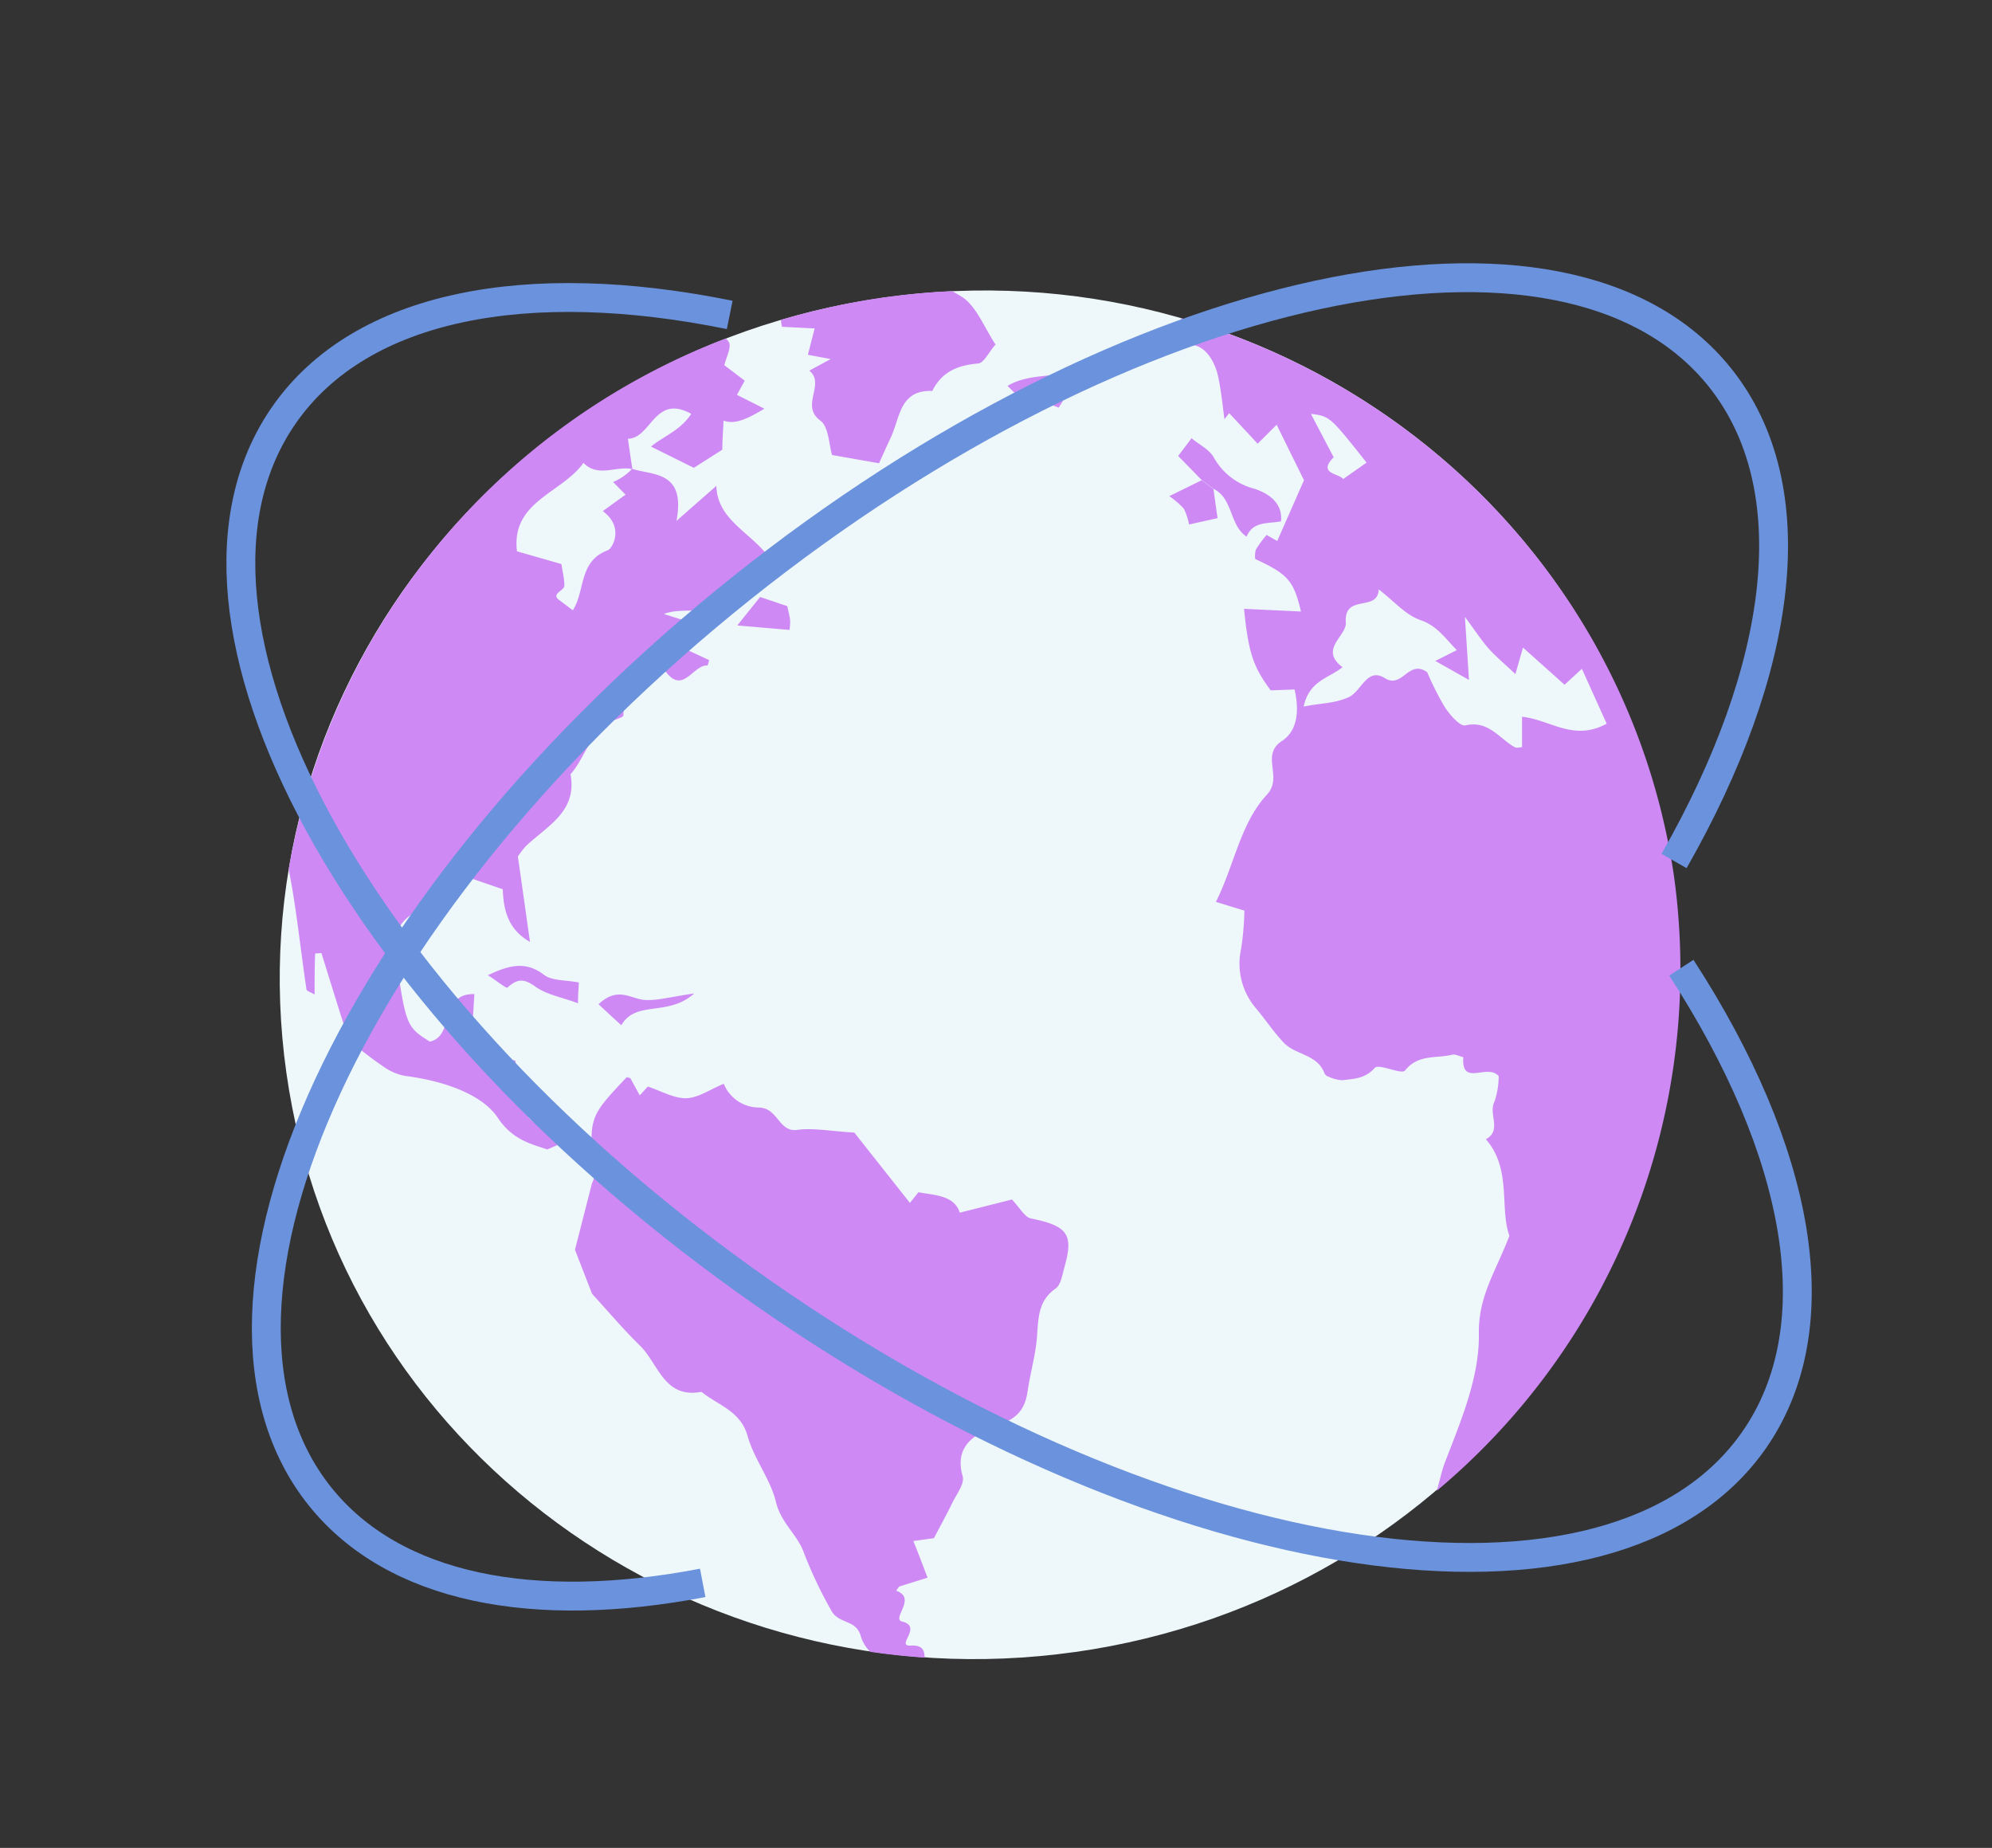 <svg xmlns="http://www.w3.org/2000/svg" width="69" height="64" fill="none"><rect width="100%" height="100%" fill="#333333" stroke="none"/><path fill="#EEF8FB" d="M37.245 57.216c13.26-1.875 22.523-13.896 20.69-26.85C56.103 17.413 43.87 8.432 30.611 10.308 17.352 12.183 8.089 24.204 9.92 37.157 11.753 50.11 23.986 59.09 37.245 57.215z"/><path fill="#CE89F5" d="M41.368 11.956c.46.109.736.631.838 1.138s.142.946.207 1.423l.165-.207.986 1.058.657-.657.947 1.922-.927 2.104-.368-.21q-.204.239-.372.506a.9.9 0 0 0-.023.328c1.134.523 1.335.753 1.585 1.818l-1.972-.092c.157 1.561.328 2.012.923 2.823l.828-.03c.175.76.09 1.44-.44 1.785-.756.5.056 1.243-.52 1.86-.916.987-1.123 2.43-1.764 3.711l.986.303q-.013.662-.112 1.314a2.38 2.38 0 0 0 .526 2.084c.328.395.605.812.95 1.177.407.43 1.176.398 1.413 1.068a.23.23 0 0 0 .141.109c.15.071.314.113.48.121.398-.052.782-.046 1.118-.427.138-.158.93.243 1.048.092.457-.575 1.078-.41 1.644-.549.095-.023.213.046.374.086-.072 1.045.828.2 1.226.657 0 .303-.05.604-.148.89-.217.421.273.987-.296 1.296.904 1.035.467 2.386.816 3.342-.464 1.223-1.078 2.08-1.059 3.395.027 1.502-.624 3.024-1.186 4.484-.082.217-.132.45-.27.953a23.54 23.54 0 0 0 8.217-21.275c-1.39-9.45-8.282-16.796-17.071-19.333-.033.398-.23.769.453.933m5.969 4.066-.812.569c-.141-.198-.9-.178-.328-.753l-.79-1.505c.658.085.658.085 1.93 1.69zm-.72 5.542c-.072-1.023 1.111-.349 1.14-1.15.52.397.93.887 1.45 1.064.575.197.858.638 1.256 1.039l-.746.374 1.166.658-.14-2.183c.364.49.568.809.814 1.088.247.28.53.51.934.894.134-.47.207-.72.263-.92l1.44 1.288.6-.552c.28.615.553 1.226.859 1.9-1.148.628-1.943-.135-2.932-.24v1.055c-.086 0-.188.04-.25 0-.542-.299-.904-.94-1.712-.756-.184.043-.54-.365-.714-.634a10 10 0 0 1-.608-1.207c-.657-.463-.851.589-1.469.204-.618-.384-.808.454-1.246.658-.519.233-.963.2-1.564.328.19-.904.884-.986 1.344-1.364-.825-.624.148-1.078.115-1.544m-36.002 12.7c0 .062.154.101.282.18 0-.496 0-.96.02-1.42l.217-.016c.306.986.611 1.972.956 3.047.329.236.733.578 1.184.88.227.166.489.279.765.33 1.207.15 2.63.588 3.202 1.446.519.788 1.206.92 1.715 1.1l1.111-.476c-.056-.095-.108-.27-.17-.273-1.687-.095-1.687-.092-1.927-1.673-.026-.174-.065-.328-.124-.657l-1.532-.329c.036-.621.075-1.275.118-1.972-1.222-.033-.674 1.466-1.545 1.644-.841-.533-.841-.533-1.242-3.478.329-1.532 2.13-1.019 2.537-2.222l1.233.424c.026.717.177 1.387.943 1.824-.148-1.041-.286-2.034-.42-2.958a3 3 0 0 1 .272-.355c.733-.7 1.792-1.193 1.552-2.494.51-.575.657-1.427 1.403-1.824.148-.08.434-.145.43-.217 0-.967.858-1.091 1.417-1.581.631.927.986-.178 1.49-.145.022 0 .052-.164.062-.187l-1.069-.496.33-.839-.83-.262c.467-.178.94-.066 1.361-.172a4.7 4.7 0 0 0 1.154-.657l1.315-.818c-.54-1.101-1.972-1.466-2.012-2.79l-1.38 1.212c.329-1.745-.832-1.568-1.538-1.804a1.84 1.84 0 0 1-.658.457l.431.44-.789.569c.76.558.329 1.298.178 1.354-1.026.378-.78 1.42-1.216 2.08l-.51-.384c-.217-.21.227-.293.217-.477 0-.24-.062-.476-.102-.74l-1.538-.44c-.214-1.735 1.574-2.021 2.3-3.063.527.52 1.115.095 1.697.214-.063-.405-.106-.7-.155-1.052.805 0 .92-1.568 2.192-.861-.368.575-.96.775-1.393 1.134l1.485.736.986-.628c0-.329.027-.657.043-1.006.362.125.727 0 1.414-.414l-.95-.48.27-.49-.707-.538c.069-.283.253-.612.157-.796a.5.5 0 0 0-.108-.128A24.07 24.07 0 0 0 10 30.109c.273 1.377.408 2.774.615 4.154zm20.926 22.731c-.532.026.434-.658-.289-.832-.391-.095.526-.818-.21-1.068l.101-.145.987-.309c-.188-.486-.33-.874-.493-1.268l.713-.099c.223-.424.44-.818.637-1.223.145-.302.431-.657.359-.92-.329-1.127.555-1.525 1.229-1.768s.93-.556 1.022-1.19.296-1.315.329-1.972c.046-.611.059-1.167.637-1.571.184-.128.234-.477.306-.736.329-1.15.112-1.433-1.157-1.693-.207-.043-.361-.329-.657-.657L33.247 42c-.197-.599-.841-.599-1.433-.707l-.296.368-1.926-2.435c-.851-.05-1.433-.168-1.972-.093-.657.09-.657-.762-1.34-.775a1.315 1.315 0 0 1-1.21-.822c-.48.197-.891.496-1.315.5-.424.003-.887-.263-1.315-.405l-.28.306-.328-.601c-.046 0-.112-.04-.128-.023-1.315 1.393-1.315 1.393-1.12 3.421 0 .099-.073.207-.1.329l-.568 2.222.592 1.525c.555.604 1.071 1.219 1.643 1.778.657.63.841 1.863 2.146 1.617.569.463 1.354.657 1.598 1.528.22.796.795 1.496.986 2.3.174.72.765 1.151.966 1.75q.394 1.02.933 1.971c.26.52.881.31 1.039.924.062.203.175.386.329.532q.929.136 1.88.201c-.01-.233-.046-.44-.487-.417zm-3.323-45.62-.234.913.789.148-.74.401c.572.46-.328 1.213.382 1.729.292.214.296.828.407 1.193l1.627.286c.128-.28.26-.582.401-.88.329-.684.303-1.67 1.443-1.624.329-.658.865-.888 1.575-.95.207 0 .38-.398.617-.658-.384-.575-.657-1.314-1.153-1.643a8 8 0 0 0-.352-.207 25 25 0 0 0-2.373.22 25 25 0 0 0-3.556.776c0 .082.023.16.036.24z"/><path fill="#CE89F5" d="M43.18 18.586c.23-.55.756-.44 1.193-.53.066-.68-.493-.986-.926-1.13a2.24 2.24 0 0 1-1.394-1.068c-.154-.286-.513-.457-.779-.68l-.464.614q.409.416.812.832l.408.305c.693.336.545 1.256 1.15 1.657m-8.28-5.223c.392.401.395.378.825.46q.482.12.947.293c.21-.329.378-.615.549-.894l-.207-.329c-.677.178-1.417.066-2.114.47M16.898 33.777c.33.204.638.467.68.427.33-.299.556-.328.957-.04.401.29.914.369 1.486.583 0-.33.023-.53.03-.72-.46-.089-.924-.053-1.2-.26-.615-.467-1.16-.371-1.953.01m5.432.855c-.473-.03-.927-.487-1.598.15.306.283.543.504.79.727.505-.88 1.603-.282 2.524-1.1-.816.114-1.27.252-1.716.223"/><path fill="#CE89F5" d="M41.008 17.62q.124.261.18.545l.987-.22c-.06-.411-.102-.71-.141-1.006l-.411-.306-1.121.55q.277.19.506.436zm-14.68 3.056-.789.986 1.808.155a2 2 0 0 0 .023-.329c-.02-.17-.066-.329-.099-.493z"/><path stroke="#6B92DC" d="M57.987 29.82c3.801-6.66 4.646-12.92 1.592-16.743-5.329-6.67-20.505-3.404-33.898 7.296C12.29 31.072 5.751 45.152 11.08 51.822c2.568 3.213 7.422 4.12 13.261 3"/><path stroke="#6B92DC" d="M58.24 33.516c4.097 6.313 5.281 12.399 2.517 16.362-4.884 7.002-20.24 4.728-34.3-5.078-14.06-9.805-21.499-23.43-16.615-30.433 2.664-3.82 8.446-4.88 15.434-3.46"/></svg>
